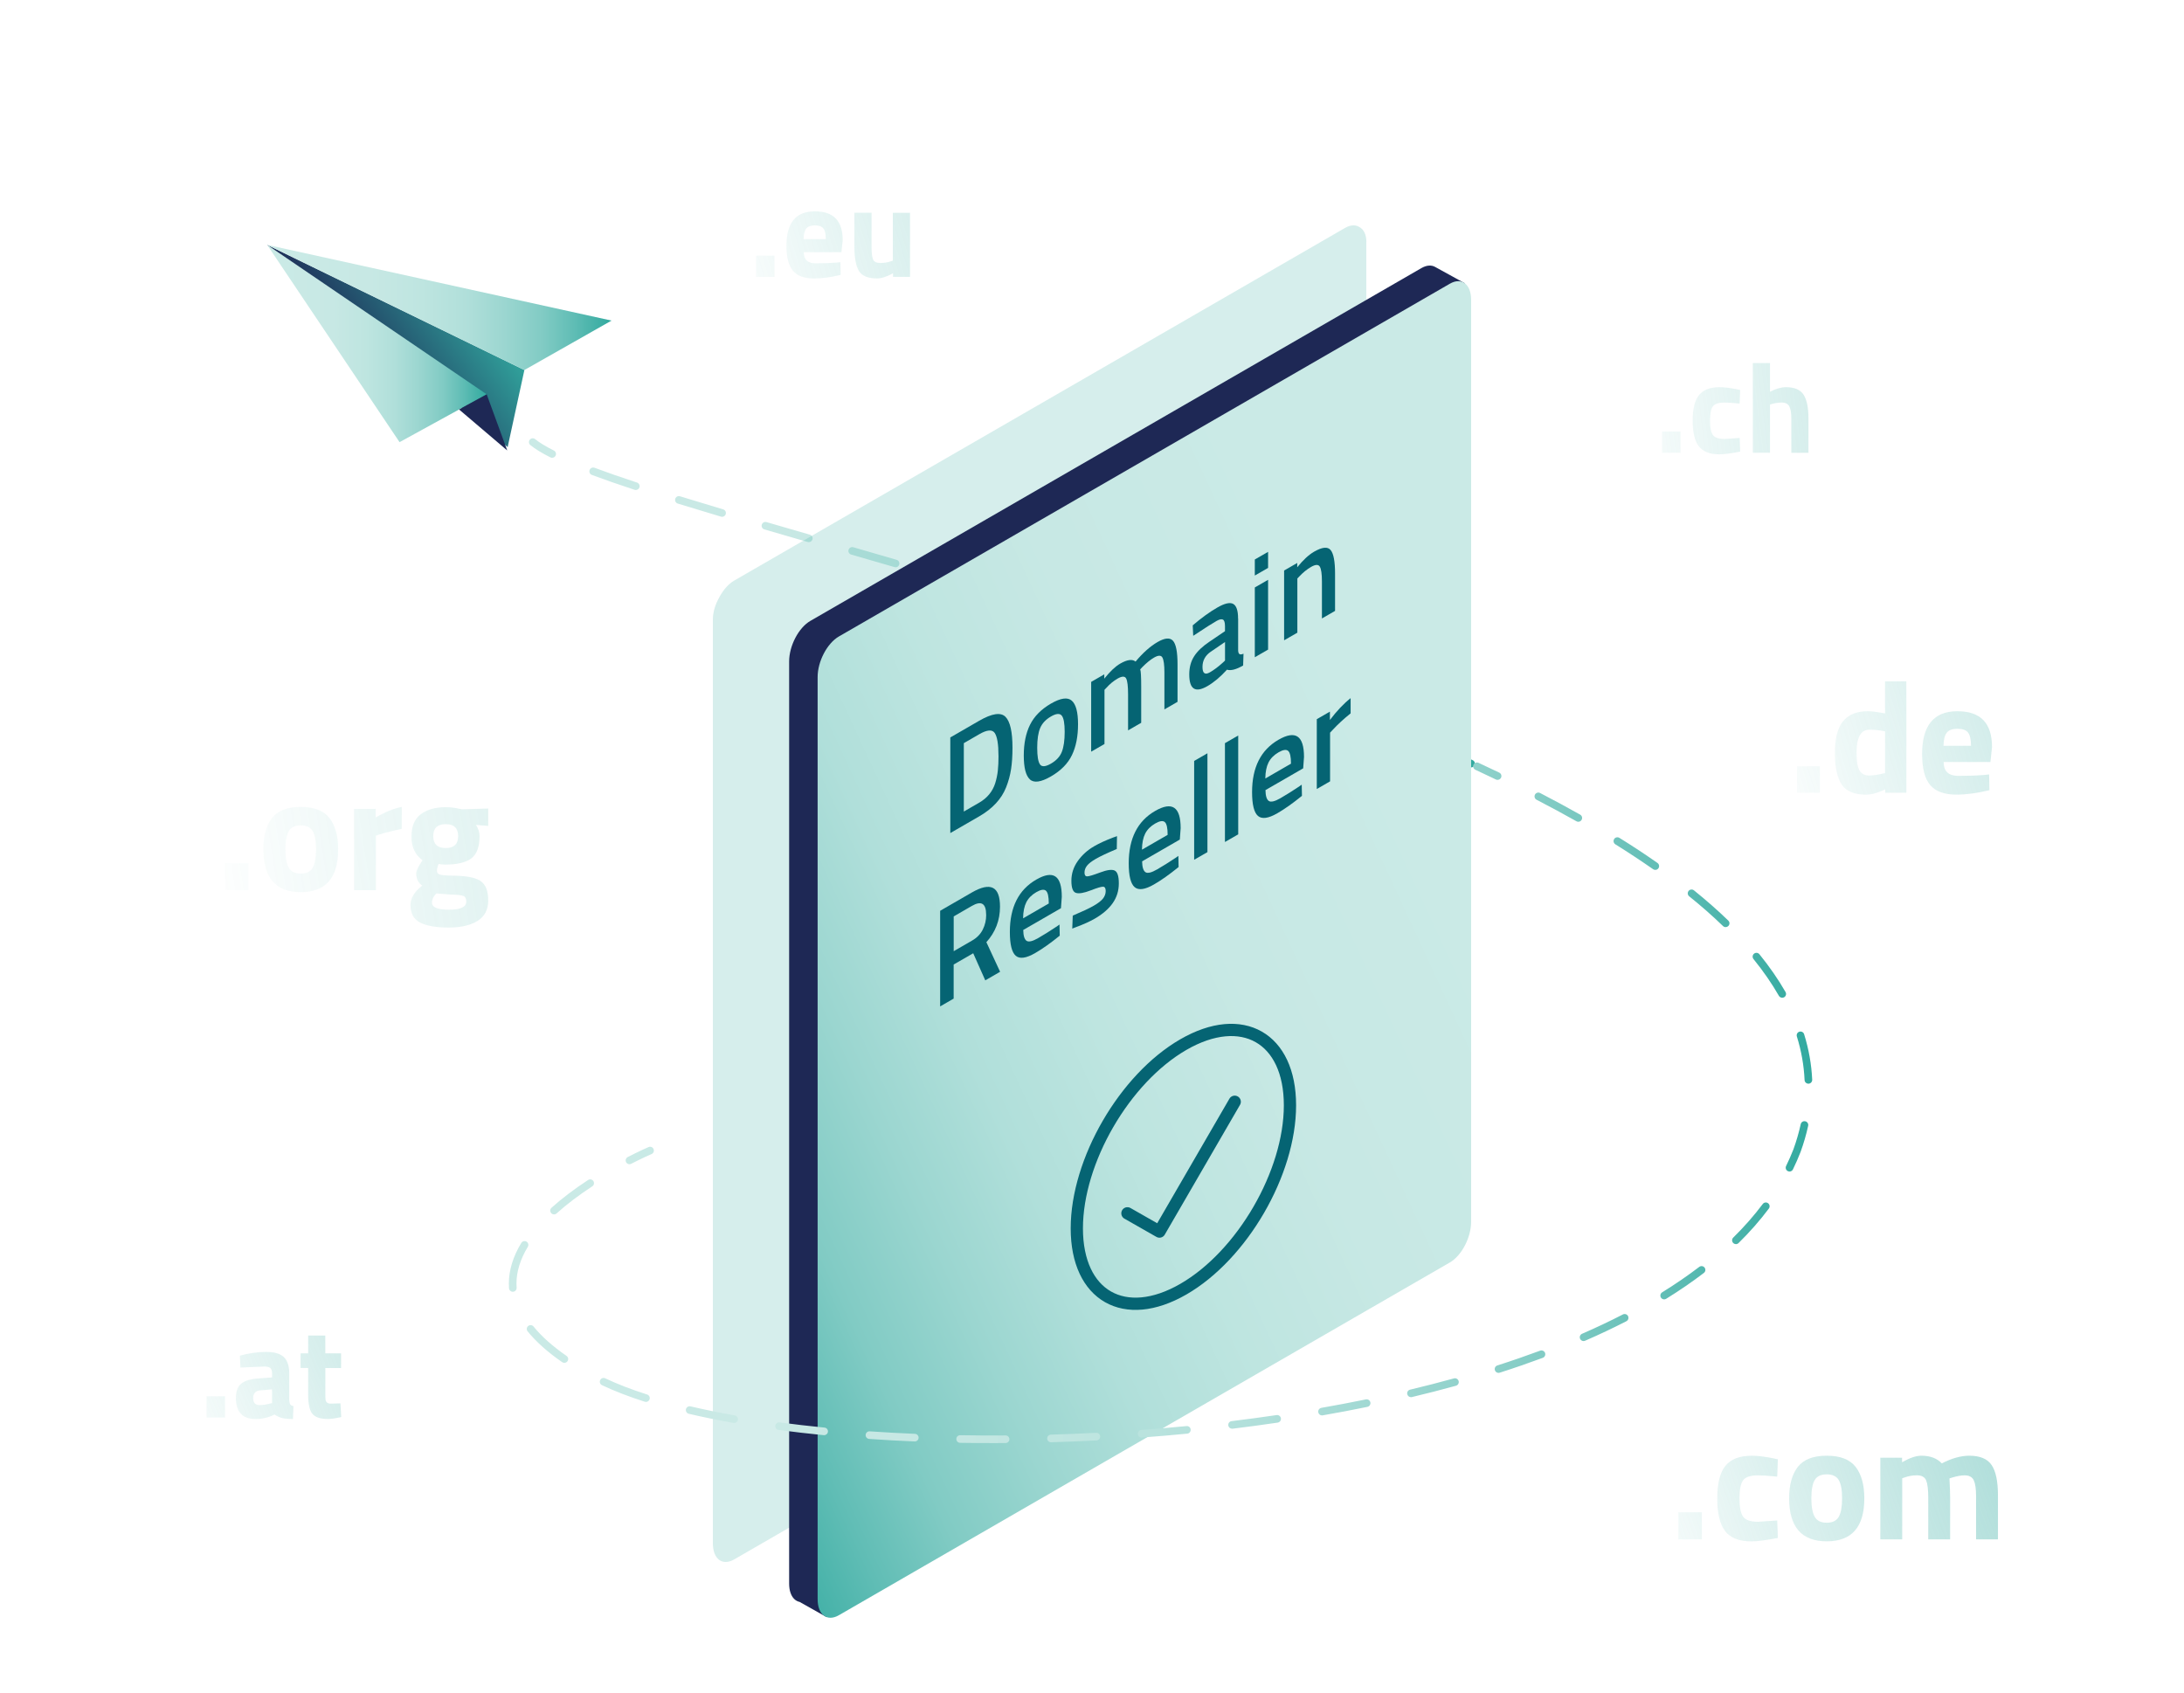<?xml version="1.0" encoding="UTF-8"?><svg id="a" xmlns="http://www.w3.org/2000/svg" xmlns:xlink="http://www.w3.org/1999/xlink" viewBox="0 0 574 445"><defs><linearGradient id="b" x1="51.51" y1="232.06" x2="643.37" y2="140.9" gradientUnits="userSpaceOnUse"><stop offset="0" stop-color="#32aaa0" stop-opacity="0"/><stop offset=".36" stop-color="rgba(50,170,160,.62)" stop-opacity=".62"/><stop offset=".59" stop-color="#32aaa0"/></linearGradient><linearGradient id="c" x1="50.83" y1="227.61" x2="642.68" y2="136.46" xlink:href="#b"/><linearGradient id="d" x1="51.22" y1="230.16" x2="643.07" y2="139.01" xlink:href="#b"/><linearGradient id="e" x1="52.43" y1="238.04" x2="644.29" y2="146.88" xlink:href="#b"/><linearGradient id="f" x1="185.33" y1="74.79" x2="504.38" y2="-22.31" xlink:href="#b"/><linearGradient id="g" x1="184.96" y1="73.57" x2="504.01" y2="-23.53" xlink:href="#b"/><linearGradient id="h" x1="186.37" y1="78.2" x2="505.42" y2="-18.9" xlink:href="#b"/><linearGradient id="i" x1="40.74" y1="376.32" x2="285.8" y2="275.59" xlink:href="#b"/><linearGradient id="j" x1="40.86" y1="376.61" x2="285.92" y2="275.87" xlink:href="#b"/><linearGradient id="k" x1="42.06" y1="379.53" x2="287.12" y2="278.8" xlink:href="#b"/><linearGradient id="l" x1="421.09" y1="118.46" x2="716.35" y2="81.8" xlink:href="#b"/><linearGradient id="m" x1="420.59" y1="114.48" x2="715.86" y2="77.82" xlink:href="#b"/><linearGradient id="n" x1="420.42" y1="113.12" x2="715.69" y2="76.46" xlink:href="#b"/><linearGradient id="o" x1="461.47" y1="208.97" x2="774.91" y2="116.17" xlink:href="#b"/><linearGradient id="p" x1="460.28" y1="204.94" x2="773.71" y2="112.14" xlink:href="#b"/><linearGradient id="q" x1="462.83" y1="213.56" x2="776.27" y2="120.76" xlink:href="#b"/><linearGradient id="r" x1="424.84" y1="407.87" x2="694.68" y2="312.42" xlink:href="#b"/><linearGradient id="s" x1="424.5" y1="406.91" x2="694.34" y2="311.46" xlink:href="#b"/><linearGradient id="t" x1="426.57" y1="412.76" x2="696.4" y2="317.31" xlink:href="#b"/><linearGradient id="u" x1="429.86" y1="422.07" x2="699.7" y2="326.62" xlink:href="#b"/><linearGradient id="v" x1="139.01" y1="199.46" x2="387.64" y2="199.46" gradientUnits="userSpaceOnUse"><stop offset=".06" stop-color="#caeae6"/><stop offset=".3" stop-color="#c7e8e4"/><stop offset=".45" stop-color="#bee5e0"/><stop offset=".58" stop-color="#b0dfda"/><stop offset=".69" stop-color="#9bd6d0"/><stop offset=".8" stop-color="#81cbc4"/><stop offset=".89" stop-color="#60bdb5"/><stop offset=".98" stop-color="#3aada3"/><stop offset="1" stop-color="#32aaa0"/></linearGradient><linearGradient id="w" x1="144.64" y1="158.7" x2="387.25" y2="158.7" xlink:href="#v"/><linearGradient id="x" x1="139.02" y1="117.77" x2="387.66" y2="117.77" xlink:href="#v"/><linearGradient id="y" x1="-745.49" y1="2313.18" x2="-868.06" y2="2443.6" gradientTransform="translate(2167.55 -3556.03) rotate(-30) skewX(-49.11)" xlink:href="#v"/><linearGradient id="z" x1="133.74" y1="303.7" x2="476.34" y2="303.7" xlink:href="#v"/><linearGradient id="aa" x1="133.74" y1="293.8" x2="476.28" y2="293.8" xlink:href="#v"/><linearGradient id="ab" x1="133.74" y1="202.69" x2="476.32" y2="202.69" xlink:href="#v"/><linearGradient id="ac" x1="90" y1="99.28" x2="125.23" y2="74.4" gradientUnits="userSpaceOnUse"><stop offset=".06" stop-color="#1e2855"/><stop offset=".09" stop-color="#1e2d58"/><stop offset="1" stop-color="#32aaa0"/></linearGradient><linearGradient id="ad" x1="70.22" y1="90.28" x2="127.91" y2="90.28" xlink:href="#v"/><linearGradient id="ae" x1="70.22" y1="80.8" x2="160.72" y2="80.8" xlink:href="#v"/></defs><path d="M59.13,233.96v-7.09h6.15v7.09h-6.15Z" style="fill:url(#b); stroke-width:0px;"/><path d="M71.48,215.01c1.51-1.95,4.03-2.93,7.56-2.93s6.05.98,7.56,2.93c1.51,1.95,2.27,4.69,2.27,8.23,0,7.49-3.28,11.24-9.83,11.24s-9.83-3.75-9.83-11.24c0-3.53.75-6.27,2.27-8.23ZM75.9,228.06c.58,1.03,1.63,1.54,3.14,1.54s2.56-.51,3.14-1.54c.58-1.03.88-2.63.88-4.83s-.29-3.79-.88-4.79c-.58-1-1.63-1.5-3.14-1.5s-2.56.5-3.14,1.5c-.58,1-.88,2.59-.88,4.79s.29,3.8.88,4.83Z" style="fill:url(#c); stroke-width:0px;"/><path d="M93.06,233.96v-21.37h5.68v2.27c2.39-1.42,4.67-2.35,6.84-2.78v5.77c-2.31.48-4.29.98-5.94,1.5l-.85.3v14.32h-5.73Z" style="fill:url(#d); stroke-width:0px;"/><path d="M128.32,236.63c0,2.44-.94,4.24-2.82,5.41-1.88,1.17-4.42,1.75-7.63,1.75s-5.67-.43-7.39-1.28c-1.72-.85-2.59-2.41-2.59-4.66,0-1.79,1.03-3.49,3.08-5.09-1.05-.71-1.58-1.79-1.58-3.25,0-.57.43-1.51,1.28-2.82l.38-.6c-1.94-1.4-2.91-3.45-2.91-6.18s.82-4.69,2.46-5.92c1.64-1.22,3.81-1.84,6.52-1.84,1.22,0,2.44.14,3.63.43l.68.13,6.88-.21v4.57l-3.21-.26c.63.97.94,1.94.94,2.91,0,2.85-.73,4.82-2.18,5.9-1.45,1.08-3.73,1.62-6.84,1.62-.66,0-1.24-.06-1.75-.17-.29.74-.43,1.35-.43,1.82s.24.79.73.96c.48.17,1.62.27,3.42.3,3.59.03,6.04.51,7.35,1.43,1.31.93,1.97,2.61,1.97,5.04ZM113.53,237.25c0,1.22,1.5,1.84,4.51,1.84s4.51-.71,4.51-2.14c0-.77-.26-1.26-.77-1.47-.51-.21-1.6-.34-3.25-.36l-3.85-.3c-.77.77-1.15,1.58-1.15,2.44ZM113.87,219.75c0,2.09,1.09,3.14,3.27,3.14s3.27-1.05,3.27-3.14-1.09-3.14-3.27-3.14-3.27,1.05-3.27,3.14Z" style="fill:url(#e); stroke-width:0px;"/><path d="M198.71,72.78v-5.59h4.85v5.59h-4.85Z" style="fill:url(#f); stroke-width:0px;"/><path d="M212.07,68.52c.53.46,1.29.69,2.27.69,2.09,0,3.95-.07,5.59-.2l.94-.1.07,3.34c-2.58.63-4.92.94-7.01.94-2.54,0-4.38-.67-5.52-2.02-1.15-1.35-1.72-3.54-1.72-6.57,0-6.04,2.48-9.06,7.45-9.06s7.34,2.54,7.34,7.61l-.34,3.13h-9.9c.02,1.03.3,1.78.83,2.24ZM217.04,62.84c0-1.35-.21-2.29-.64-2.81-.43-.53-1.17-.79-2.24-.79s-1.82.28-2.26.83c-.44.55-.67,1.48-.69,2.78h5.83Z" style="fill:url(#g); stroke-width:0px;"/><path d="M234.66,55.93h4.51v16.84h-4.48v-.94c-1.62.9-3.02,1.35-4.21,1.35-2.34,0-3.91-.65-4.72-1.94-.81-1.29-1.21-3.45-1.21-6.49v-8.83h4.51v8.89c0,1.66.13,2.8.4,3.4s.92.91,1.95.91,1.92-.16,2.8-.47l.44-.13v-12.6Z" style="fill:url(#h); stroke-width:0px;"/><path d="M54.28,372.56v-5.59h4.85v5.59h-4.85Z" style="fill:url(#i); stroke-width:0px;"/><path d="M76.01,360.97v7.01c.04.54.13.92.27,1.13.13.21.42.37.84.45l-.13,3.4c-1.15,0-2.06-.08-2.75-.24-.69-.16-1.38-.47-2.07-.94-1.62.79-3.27,1.18-4.95,1.18-3.48,0-5.22-1.84-5.22-5.52,0-1.8.48-3.07,1.45-3.82.97-.75,2.45-1.2,4.45-1.33l3.6-.27v-1.04c0-.7-.16-1.17-.47-1.43-.31-.26-.82-.39-1.52-.39l-6.33.27-.13-3.13c2.4-.65,4.69-.98,6.86-.98s3.73.45,4.68,1.35c.95.9,1.43,2.34,1.43,4.31ZM68.43,365.42c-1.26.11-1.89.79-1.89,2.02s.55,1.85,1.65,1.85c.85,0,1.79-.13,2.8-.4l.51-.13v-3.6l-3.07.27Z" style="fill:url(#j); stroke-width:0px;"/><path d="M89.65,359.55h-4.14v6.91c0,.67.02,1.15.05,1.43.03.28.16.52.37.72.21.2.54.3.99.3l2.56-.07.2,3.6c-1.5.34-2.65.51-3.44.51-2.02,0-3.4-.45-4.14-1.36-.74-.91-1.11-2.59-1.11-5.04v-7.01h-1.99v-3.84h1.99v-4.68h4.51v4.68h4.14v3.84Z" style="fill:url(#k); stroke-width:0px;"/><path d="M436.83,119v-5.59h4.85v5.59h-4.85Z" style="fill:url(#l); stroke-width:0px;"/><path d="M451.95,101.76c1.17,0,2.66.18,4.48.54l.91.2-.13,3.57c-1.77-.18-3.09-.27-3.94-.27-1.55,0-2.58.33-3.08.99-.51.66-.76,1.92-.76,3.76s.25,3.11.76,3.79c.51.69,1.54,1.03,3.12,1.03l3.91-.27.13,3.6c-2.4.47-4.23.71-5.49.71-2.49,0-4.28-.7-5.37-2.11-1.09-1.4-1.63-3.66-1.63-6.75s.56-5.34,1.68-6.72c1.12-1.38,2.93-2.07,5.42-2.07Z" style="fill:url(#m); stroke-width:0px;"/><path d="M465.19,119h-4.51v-23.58h4.51v7.55c1.55-.81,2.94-1.21,4.18-1.21,2.25,0,3.8.66,4.65,1.99.85,1.33,1.28,3.37,1.28,6.13v9.13h-4.51v-9.03c0-1.41-.17-2.46-.51-3.15-.34-.68-1.01-1.03-2.02-1.03-.88,0-1.75.13-2.63.4l-.44.13v12.67Z" style="fill:url(#n); stroke-width:0px;"/><path d="M472.29,208.35v-6.95h6.02v6.95h-6.02Z" style="fill:url(#o); stroke-width:0px;"/><path d="M501.03,179.07v29.29h-5.56v-.88c-1.95.92-3.64,1.38-5.06,1.38-3.04,0-5.16-.88-6.36-2.64-1.2-1.76-1.8-4.54-1.8-8.35s.72-6.58,2.15-8.33c1.44-1.74,3.6-2.61,6.51-2.61.89,0,2.13.14,3.72.42l.8.17v-8.45h5.61ZM494.84,203.33l.59-.13v-11c-1.53-.28-2.9-.42-4.1-.42-2.26,0-3.39,2.01-3.39,6.02,0,2.18.25,3.72.75,4.64.5.92,1.33,1.38,2.49,1.38s2.38-.17,3.66-.5Z" style="fill:url(#p); stroke-width:0px;"/><path d="M511.84,203.06c.65.57,1.6.86,2.82.86,2.59,0,4.91-.08,6.95-.25l1.17-.13.08,4.14c-3.21.78-6.11,1.17-8.7,1.17-3.15,0-5.44-.84-6.86-2.51-1.42-1.67-2.13-4.39-2.13-8.16,0-7.5,3.08-11.25,9.25-11.25s9.12,3.15,9.12,9.46l-.42,3.89h-12.3c.03,1.28.37,2.21,1.03,2.78ZM518.02,196.01c0-1.67-.27-2.84-.79-3.49-.53-.66-1.46-.98-2.78-.98s-2.26.34-2.8,1.03c-.54.68-.83,1.83-.86,3.45h7.24Z" style="fill:url(#q); stroke-width:0px;"/><path d="M441.11,404.59v-7.13h6.18v7.13h-6.18Z" style="fill:url(#r); stroke-width:0px;"/><path d="M460.39,382.6c1.49,0,3.39.23,5.71.69l1.16.26-.17,4.55c-2.26-.23-3.94-.34-5.02-.34-1.98,0-3.28.42-3.93,1.27-.64.84-.97,2.44-.97,4.79s.32,3.96.97,4.83c.64.87,1.97,1.31,3.97,1.31l4.98-.34.17,4.59c-3.06.6-5.4.9-7,.9-3.18,0-5.46-.89-6.85-2.68-1.39-1.79-2.08-4.66-2.08-8.61s.72-6.81,2.15-8.57c1.43-1.76,3.74-2.64,6.91-2.64Z" style="fill:url(#s); stroke-width:0px;"/><path d="M472.5,385.54c1.52-1.96,4.05-2.94,7.6-2.94s6.08.98,7.6,2.94c1.52,1.96,2.28,4.72,2.28,8.27,0,7.53-3.29,11.29-9.88,11.29s-9.88-3.76-9.88-11.29c0-3.55.76-6.3,2.28-8.27ZM476.94,398.66c.59,1.03,1.64,1.55,3.16,1.55s2.57-.52,3.16-1.55c.59-1.03.88-2.65.88-4.85s-.29-3.81-.88-4.81c-.59-1-1.64-1.5-3.16-1.5s-2.57.5-3.16,1.5c-.59,1-.88,2.61-.88,4.81s.29,3.82.88,4.85Z" style="fill:url(#t); stroke-width:0px;"/><path d="M499.94,404.59h-5.75v-21.47h5.71v1.2c1.98-1.14,3.66-1.72,5.07-1.72,2.32,0,4.11.67,5.37,2.02,2.63-1.35,5.04-2.02,7.21-2.02,2.83,0,4.8.82,5.9,2.47,1.1,1.65,1.65,4.27,1.65,7.88v11.64h-5.75v-11.46c0-1.83-.2-3.18-.6-4.06-.4-.87-1.2-1.31-2.4-1.31-.92,0-2.03.2-3.35.6l-.64.21c.11,2.15.17,3.78.17,4.9v11.12h-5.75v-11.04c0-2.12-.19-3.61-.56-4.49-.37-.87-1.19-1.31-2.45-1.31-1.12,0-2.22.2-3.31.6l-.52.17v16.06Z" style="fill:url(#u); stroke-width:0px;"/><path d="M386.64,201.7c-.14,0-.28-.03-.42-.09-1.8-.83-3.62-1.65-5.46-2.47-.5-.22-.73-.82-.51-1.32.22-.5.82-.73,1.32-.51,1.84.82,3.67,1.65,5.48,2.48.5.23.72.82.49,1.33-.17.37-.53.58-.91.58Z" style="fill:url(#v); stroke-width:0px;"/><path d="M370.3,194.52c-.13,0-.26-.03-.39-.08-3.54-1.49-7.23-3-10.96-4.49-.51-.21-.76-.79-.56-1.3s.79-.76,1.3-.56c3.74,1.5,7.44,3.01,11,4.51.51.21.75.8.53,1.31-.16.38-.53.61-.92.61ZM348.26,185.7c-.12,0-.24-.02-.36-.07-3.61-1.37-7.34-2.77-11.11-4.14-.52-.19-.79-.76-.6-1.28.19-.52.76-.79,1.28-.6,3.77,1.38,7.52,2.77,11.13,4.15.52.2.78.77.58,1.29-.15.4-.53.64-.93.64ZM325.98,177.56c-.11,0-.22-.02-.33-.06-3.73-1.31-7.47-2.6-11.21-3.87-.52-.18-.8-.75-.63-1.27.18-.52.74-.8,1.27-.63,3.75,1.27,7.5,2.56,11.23,3.87.52.18.79.75.61,1.27-.14.41-.53.67-.94.67ZM303.49,169.93c-.1,0-.21-.02-.31-.05-3.77-1.24-7.54-2.46-11.3-3.66-.53-.17-.82-.73-.65-1.26.17-.53.73-.82,1.26-.65,3.77,1.2,7.54,2.42,11.32,3.66.52.17.81.74.64,1.26-.14.42-.53.69-.95.69ZM280.86,162.7c-.1,0-.2-.01-.3-.05-3.8-1.18-7.58-2.34-11.34-3.49-.53-.16-.83-.72-.67-1.25.16-.53.72-.83,1.25-.67,3.76,1.14,7.55,2.31,11.35,3.49.53.16.82.72.66,1.25-.13.43-.53.7-.95.7ZM258.15,155.79c-.09,0-.19-.01-.29-.04-3.83-1.14-7.63-2.27-11.38-3.37-.53-.16-.83-.71-.68-1.24.16-.53.71-.83,1.24-.68,3.75,1.1,7.55,2.23,11.38,3.37.53.16.83.71.67,1.24-.13.43-.53.71-.96.71ZM235.38,149.09c-.09,0-.19-.01-.28-.04-3.86-1.12-7.67-2.23-11.4-3.3-.53-.15-.84-.71-.68-1.24.15-.53.71-.83,1.24-.68,3.73,1.08,7.54,2.18,11.4,3.31.53.15.83.71.68,1.24-.13.44-.53.72-.96.72ZM212.57,142.49c-.09,0-.19-.01-.28-.04-3.9-1.13-7.71-2.23-11.4-3.31-.53-.15-.83-.71-.68-1.24.16-.53.71-.83,1.24-.68,3.69,1.08,7.5,2.18,11.4,3.31.53.15.84.71.68,1.24-.13.44-.53.72-.96.72ZM189.79,135.83c-.09,0-.19-.01-.29-.04-3.97-1.18-7.76-2.33-11.37-3.44-.53-.16-.82-.72-.66-1.25s.72-.82,1.25-.66c3.6,1.11,7.39,2.26,11.35,3.44.53.16.83.71.67,1.24-.13.43-.53.72-.96.72ZM167.11,128.79c-.1,0-.21-.02-.31-.05-4.31-1.42-7.99-2.7-11.25-3.92-.52-.19-.78-.77-.59-1.29.19-.52.77-.78,1.29-.59,3.23,1.21,6.89,2.48,11.17,3.89.52.17.81.74.64,1.26-.14.42-.53.69-.95.69Z" style="fill:url(#w); stroke-width:0px;"/><path d="M145.13,120.33c-.15,0-.3-.03-.45-.11-2.29-1.15-4.02-2.21-5.29-3.24-.43-.35-.5-.98-.15-1.41.35-.43.98-.5,1.41-.15,1.14.92,2.8,1.93,4.93,3,.49.25.69.85.44,1.34-.18.35-.53.55-.89.55Z" style="fill:url(#x); stroke-width:0px;"/><g style="isolation:isolate; opacity:.2;"><path d="M359.1,63.59v242.89c0,4.12-2.5,8.89-5.58,10.68l-160.57,92.7c-3.09,1.78-5.59-.11-5.59-4.22v-242.89c0-1.83.62-3.85,1.64-5.68.03-.07.08-.15.13-.23.99-1.83,2.34-3.38,3.82-4.24l105.65-60.99,54.48-31.46s.05-.03.07-.04l.37-.21c1.5-.86,2.86-.86,3.86-.16,0,0,.01,0,.02.01,1.06.63,1.71,1.95,1.71,3.83Z" style="fill:#32aaa0; stroke-width:0px;"/></g><path d="M384.96,74.43l-5.81,19.81v222.8c0,4.11-2.5,8.89-5.59,10.67l-146.66,84.68-9.66,12.62-7.08-3.98c-.56-.12-1.06-.4-1.48-.83-.8-.83-1.28-2.2-1.28-4v-242.35c0-4.11,2.5-8.89,5.59-10.67l160.57-92.71c1.37-.79,2.62-.86,3.59-.33l7.81,4.3Z" style="fill:#1e2855; stroke-width:0px;"/><path d="M381.05,331.81l-160.57,92.71c-3.09,1.78-5.59-.11-5.59-4.22v-242.35c0-4.11,2.5-8.89,5.59-10.67l160.57-92.71c3.09-1.78,5.59.11,5.59,4.22v242.35c0,4.11-2.5,8.89-5.59,10.67Z" style="fill:url(#y); stroke-width:0px;"/><path d="M339.03,290.51c0,17.75-12.54,39.38-28.01,48.31-15.47,8.93-28.01,1.78-28.01-15.97,0-17.75,12.54-39.38,28.01-48.31,15.47-8.93,28.01-1.78,28.01,15.97Z" style="fill:none; stroke:#056473; stroke-linecap:round; stroke-linejoin:round; stroke-width:3.22px;"/><polyline points="296.31 318.89 304.73 323.69 324.51 289.57" style="fill:none; stroke:#056473; stroke-linecap:round; stroke-linejoin:round; stroke-width:3.22px;"/><path d="M257.34,214.57l-7.58,4.38v-25.13l7.58-4.38c3.37-1.94,5.67-2.29,6.91-1.05,1.24,1.24,1.85,3.96,1.85,8.14,0,2.13-.12,4-.37,5.62-.25,1.62-.68,3.21-1.3,4.77-1.21,3.07-3.58,5.63-7.1,7.66ZM262.42,198.64c0-3.03-.33-5.03-.99-6-.66-.96-2.03-.85-4.09.35l-4.03,2.33v17.98l4.03-2.33c2.11-1.22,3.52-2.92,4.22-5.11.34-1.1.57-2.2.69-3.3.12-1.09.18-2.4.18-3.92Z" style="fill:#056473; stroke-width:0px;"/><path d="M270.72,190.48c1.1-2.22,2.93-4.07,5.48-5.55,2.56-1.48,4.39-1.74,5.48-.78,1.1.96,1.65,3.02,1.65,6.2s-.53,5.89-1.6,8.11c-1.07,2.23-2.91,4.1-5.53,5.61-2.62,1.51-4.47,1.77-5.53.77-1.07-1-1.6-3.09-1.6-6.27s.55-5.88,1.65-8.1ZM273.32,200.9c.49.7,1.45.63,2.88-.19,1.43-.82,2.39-1.87,2.88-3.13.49-1.26.74-3,.74-5.23s-.26-3.65-.78-4.28c-.52-.63-1.47-.55-2.83.24-1.36.79-2.31,1.8-2.83,3.03-.52,1.23-.78,2.96-.78,5.19s.24,3.69.74,4.38Z" style="fill:#056473; stroke-width:0px;"/><path d="M290.27,195.55l-3.49,2.01v-18.34l3.45-1.99v1.14c1.51-1.9,2.9-3.21,4.16-3.94,1.85-1.07,3.21-1.25,4.06-.55,1.94-2.32,3.87-4.03,5.79-5.14,1.92-1.11,3.27-1.21,4.06-.31.79.9,1.18,2.97,1.18,6.2v9.83l-3.45,1.99v-9.72c0-1.98-.18-3.29-.53-3.92-.35-.63-1.08-.62-2.19.02-.96.55-1.99,1.4-3.1,2.52l-.54.57c.17.39.26,1.91.26,4.55v9.5l-3.45,1.99v-9.43c0-2.18-.17-3.58-.51-4.22-.34-.63-1.09-.62-2.24.04-1.07.62-2.06,1.43-2.97,2.45l-.48.5v14.24Z" style="fill:#056473; stroke-width:0px;"/><path d="M325.41,162.57v8.37c.02.53.14.85.37.98.22.13.57.09,1.04-.11l-.1,3.1c-1.83,1.06-3.25,1.42-4.25,1.1-1.71,1.89-3.42,3.33-5.15,4.33-3.18,1.83-4.76.81-4.76-3.08,0-1.86.43-3.45,1.29-4.78.86-1.33,2.19-2.6,3.98-3.8l4.12-2.79v-1.32c0-.98-.19-1.56-.56-1.73-.37-.18-.92-.05-1.65.36-1.36.79-3.07,1.87-5.12,3.25l-1.02.66-.13-2.75c2.32-1.98,4.46-3.53,6.41-4.65,1.95-1.13,3.36-1.46,4.22-.99s1.29,1.75,1.29,3.86ZM318.25,171.26c-1.47,1-2.21,2.34-2.21,4.03s.65,2.16,1.95,1.41c1.07-.62,2.2-1.46,3.39-2.54l.58-.55v-4.88l-3.71,2.54Z" style="fill:#056473; stroke-width:0px;"/><path d="M329.79,151.27v-4.22l3.49-2.01v4.22l-3.49,2.01ZM329.79,172.74v-18.34l3.49-2.01v18.34l-3.49,2.01Z" style="fill:#056473; stroke-width:0px;"/><path d="M340.98,166.28l-3.49,2.01v-18.34l3.45-1.99v1.14c1.56-1.93,3.03-3.29,4.41-4.09,2.13-1.23,3.59-1.38,4.36-.45.78.93,1.17,2.99,1.17,6.17v9.83l-3.45,1.99v-9.72c0-1.98-.19-3.28-.56-3.9-.37-.62-1.14-.59-2.29.07-1.09.63-2.13,1.48-3.13,2.54l-.48.5v14.24Z" style="fill:#056473; stroke-width:0px;"/><path d="M250.64,253.51v8.95l-3.55,2.05v-25.13l8.31-4.8c4.94-2.85,7.42-1.62,7.42,3.72,0,3.57-1.19,6.68-3.58,9.33l3.61,7.78-3.9,2.25-3.17-7.12-5.15,2.97ZM259.18,240.44c0-3.01-1.26-3.79-3.77-2.33l-4.76,2.75v9.14l4.83-2.79c1.28-.74,2.22-1.7,2.81-2.89.6-1.19.9-2.48.9-3.87Z" style="fill:#056473; stroke-width:0px;"/><path d="M277.56,243.62l.9-.63.06,2.93c-2.43,1.97-4.58,3.49-6.46,4.57-2.37,1.37-4.07,1.6-5.1.71-1.03-.89-1.55-2.98-1.55-6.26,0-6.51,2.31-11.09,6.94-13.76,4.48-2.58,6.71-1.08,6.71,4.53l-.22,2.99-9.91,5.72c.02,1.5.31,2.45.86,2.84.55.39,1.59.15,3.1-.73,1.51-.87,3.07-1.85,4.67-2.92ZM275.64,237.46c0-1.81-.25-2.93-.75-3.36-.5-.43-1.35-.3-2.54.39-1.19.69-2.06,1.57-2.61,2.64-.54,1.07-.83,2.48-.85,4.23l6.75-3.9Z" style="fill:#056473; stroke-width:0px;"/><path d="M293.51,223.14c-2.52,1.06-4.34,1.92-5.47,2.57-1.13.65-1.91,1.26-2.35,1.81-.44.56-.66,1.17-.66,1.83s.24.99.72.98,1.61-.35,3.39-1.02c1.78-.67,3.04-.85,3.79-.52.75.33,1.12,1.46,1.12,3.39s-.54,3.66-1.61,5.19c-1.08,1.53-2.65,2.89-4.72,4.08-1.3.75-2.94,1.49-4.92,2.22l-.99.39.13-3.41c2.56-1.09,4.4-1.95,5.53-2.61,1.13-.65,1.94-1.28,2.41-1.87s.72-1.26.72-1.99-.23-1.11-.69-1.13c-.46-.02-1.56.31-3.29.98-1.74.67-3.01.89-3.82.65-.81-.24-1.22-1.3-1.22-3.19s.56-3.61,1.68-5.19c1.12-1.58,2.55-2.87,4.3-3.88,1.36-.79,3.04-1.56,5.02-2.31l.99-.35-.06,3.38Z" style="fill:#056473; stroke-width:0px;"/><path d="M308.8,225.58l.9-.63.06,2.93c-2.43,1.97-4.58,3.49-6.46,4.57-2.37,1.37-4.07,1.6-5.1.71-1.03-.89-1.55-2.98-1.55-6.26,0-6.51,2.31-11.09,6.94-13.76,4.48-2.58,6.71-1.08,6.71,4.53l-.22,2.99-9.91,5.72c.02,1.5.31,2.45.86,2.84.55.39,1.59.15,3.1-.73,1.51-.87,3.07-1.85,4.67-2.92ZM306.88,219.42c0-1.81-.25-2.93-.75-3.36-.5-.43-1.35-.3-2.54.39-1.19.69-2.06,1.57-2.61,2.64-.54,1.07-.83,2.48-.85,4.23l6.75-3.9Z" style="fill:#056473; stroke-width:0px;"/><path d="M313.85,225.97v-25.98l3.49-2.01v25.98l-3.49,2.01Z" style="fill:#056473; stroke-width:0px;"/><path d="M321.94,221.3v-25.98l3.49-2.01v25.98l-3.49,2.01Z" style="fill:#056473; stroke-width:0px;"/><path d="M341.22,206.86l.9-.63.06,2.94c-2.43,1.97-4.58,3.49-6.46,4.57-2.37,1.37-4.07,1.6-5.1.71-1.03-.89-1.55-2.98-1.55-6.26,0-6.51,2.31-11.09,6.94-13.76,4.48-2.58,6.71-1.08,6.71,4.52l-.22,2.99-9.91,5.72c.02,1.5.31,2.45.86,2.84.55.39,1.59.15,3.1-.73,1.51-.87,3.07-1.85,4.67-2.92ZM339.3,200.71c0-1.81-.25-2.93-.75-3.36-.5-.43-1.35-.3-2.54.39-1.19.69-2.06,1.57-2.61,2.64-.54,1.07-.83,2.48-.85,4.23l6.75-3.9Z" style="fill:#056473; stroke-width:0px;"/><path d="M346.08,207.36v-18.34l3.45-1.99v2.2c1.81-2.39,3.62-4.3,5.44-5.74v4c-1.83,1.47-3.4,2.92-4.7,4.33l-.7.74v12.8l-3.49,2.01Z" style="fill:#056473; stroke-width:0px;"/><path d="M165.44,305.99c-.36,0-.71-.2-.89-.54-.25-.49-.06-1.09.43-1.35,3.25-1.67,5.39-2.58,5.48-2.62.51-.22,1.1.02,1.31.53.22.51-.02,1.1-.53,1.31-.02,0-2.16.92-5.35,2.55-.15.08-.3.11-.46.11Z" style="fill:url(#z); stroke-width:0px;"/><path d="M261.05,379.28c-2.91,0-5.84-.02-8.72-.07-.55,0-.99-.46-.98-1.02,0-.55.45-.99,1.02-.98,3.93.07,7.92.09,11.91.06.57-.02,1,.44,1.01.99s-.44,1-.99,1.01c-1.08,0-2.16.01-3.24.01ZM276.22,379.06c-.54,0-.98-.43-1-.97-.02-.55.42-1.01.97-1.03,3.94-.11,7.95-.28,11.91-.48.56-.03,1.02.4,1.05.95.03.55-.4,1.02-.95,1.05-3.98.21-8,.37-11.95.48,0,0-.02,0-.03,0ZM240.42,378.85s-.03,0-.04,0c-4.03-.17-8.05-.39-11.94-.66-.55-.04-.97-.52-.93-1.07.04-.55.51-.97,1.07-.93,3.88.27,7.88.49,11.89.66.55.02.98.49.96,1.04-.02.54-.47.96-1,.96ZM300.05,377.83c-.52,0-.96-.4-1-.93-.04-.55.37-1.03.92-1.07,3.96-.29,7.95-.64,11.87-1.02.56-.06,1.04.35,1.09.9.05.55-.35,1.04-.9,1.09-3.93.38-7.94.73-11.91,1.02-.03,0-.05,0-.08,0ZM216.61,377.2s-.07,0-.1,0c-4.06-.4-8.06-.87-11.89-1.38-.55-.07-.93-.58-.86-1.12.07-.55.58-.93,1.12-.86,3.81.51,7.79.97,11.82,1.37.55.05.95.54.9,1.09-.05.52-.49.9-.99.9ZM323.81,375.5c-.5,0-.93-.37-.99-.88-.07-.55.32-1.05.87-1.11,3.96-.48,7.94-1.02,11.82-1.59.55-.08,1.05.3,1.14.84.08.55-.3,1.05-.84,1.14-3.9.58-7.89,1.11-11.87,1.6-.04,0-.08,0-.12,0ZM192.96,374c-.06,0-.12,0-.18-.02-4.12-.73-8.07-1.54-11.75-2.4-.54-.13-.87-.66-.75-1.2.13-.54.66-.87,1.2-.75,3.64.85,7.56,1.65,11.64,2.38.54.1.91.62.81,1.16-.09.48-.51.83-.98.83ZM347.45,372.01c-.48,0-.9-.34-.98-.83-.1-.54.27-1.06.81-1.16,3.95-.69,7.89-1.44,11.7-2.22.54-.11,1.07.24,1.18.78.11.54-.24,1.07-.78,1.18-3.83.79-7.79,1.54-11.76,2.23-.06.01-.12.02-.17.02ZM169.76,368.46c-.1,0-.2-.02-.3-.05-4.22-1.35-8-2.81-11.25-4.35-.5-.24-.71-.83-.47-1.33.24-.5.83-.71,1.33-.47,3.16,1.5,6.86,2.93,11,4.25.53.17.82.73.65,1.26-.14.42-.53.7-.95.7ZM370.83,367.21c-.45,0-.86-.31-.97-.77-.13-.54.2-1.08.74-1.2,3.91-.93,7.79-1.93,11.53-2.96.53-.15,1.08.17,1.23.7.15.53-.17,1.08-.7,1.23-3.76,1.04-7.66,2.04-11.6,2.98-.08.02-.16.03-.23.03ZM393.84,360.83c-.42,0-.82-.27-.95-.7-.17-.53.12-1.09.65-1.26,3.85-1.23,7.63-2.54,11.24-3.88.51-.19,1.09.07,1.29.59.19.52-.07,1.09-.59,1.29-3.64,1.35-7.45,2.67-11.33,3.91-.1.03-.2.05-.31.05ZM148.32,358.19c-.2,0-.39-.06-.57-.18-3.78-2.61-6.84-5.34-9.08-8.1-.35-.43-.28-1.06.15-1.41.43-.35,1.06-.28,1.41.15,2.13,2.62,5.04,5.21,8.67,7.72.45.31.57.94.25,1.39-.19.28-.51.43-.82.43ZM416.2,352.47c-.39,0-.75-.23-.92-.6-.22-.51.01-1.1.52-1.32,3.73-1.62,7.34-3.33,10.73-5.08.49-.25,1.09-.06,1.35.43.25.49.06,1.09-.43,1.35-3.43,1.76-7.08,3.49-10.85,5.13-.13.06-.27.08-.4.08ZM437.38,341.51c-.33,0-.66-.17-.85-.47-.29-.47-.15-1.09.32-1.38,3.47-2.15,6.75-4.4,9.75-6.69.44-.33,1.07-.25,1.4.19.34.44.25,1.07-.19,1.4-3.05,2.33-6.39,4.62-9.91,6.8-.16.1-.35.15-.53.15ZM134.78,339.51c-.52,0-.96-.4-1-.93-.03-.41-.04-.83-.04-1.23,0-3.5,1.1-7.1,3.27-10.68.29-.47.9-.62,1.37-.34.47.29.62.9.34,1.37-1.98,3.27-2.98,6.51-2.98,9.64,0,.36.01.72.04,1.09.04.55-.37,1.03-.92,1.07-.02,0-.05,0-.07,0ZM456.23,326.98c-.26,0-.52-.1-.71-.3-.39-.39-.38-1.03.01-1.41,2.89-2.84,5.5-5.81,7.76-8.83.33-.44.96-.53,1.4-.2.44.33.53.96.2,1.4-2.32,3.1-4.99,6.15-7.96,9.06-.19.19-.45.29-.7.29ZM145.61,319.17c-.27,0-.55-.11-.74-.33-.37-.41-.34-1.04.08-1.41,2.74-2.46,5.97-4.92,9.62-7.3.46-.3,1.08-.17,1.38.29.3.46.17,1.08-.29,1.38-3.56,2.33-6.72,4.72-9.38,7.12-.19.17-.43.26-.67.26ZM470.32,307.9c-.15,0-.3-.03-.44-.1-.5-.24-.7-.84-.46-1.34.71-1.45,1.36-2.94,1.94-4.42.79-2.18,1.43-4.4,1.91-6.58.12-.54.65-.88,1.19-.76.54.12.88.65.76,1.19-.49,2.27-1.16,4.58-1.99,6.86-.6,1.56-1.28,3.1-2.01,4.6-.17.35-.53.56-.9.56ZM475.28,284.82c-.53,0-.98-.42-1-.96-.17-3.82-.85-7.67-2.03-11.45-.16-.53.13-1.09.66-1.25.53-.16,1.09.13,1.25.66,1.23,3.94,1.94,7.96,2.12,11.96.02.55-.4,1.02-.96,1.04-.02,0-.03,0-.04,0ZM468.4,262.23c-.35,0-.68-.18-.87-.5-1.84-3.22-4.09-6.47-6.68-9.67-.35-.43-.28-1.06.15-1.41.43-.35,1.06-.28,1.41.15,2.66,3.28,4.97,6.62,6.87,9.94.27.48.11,1.09-.37,1.36-.16.09-.33.13-.5.13ZM453.54,243.67c-.25,0-.5-.09-.7-.28-2.69-2.61-5.68-5.24-8.89-7.82-.43-.35-.5-.98-.15-1.41.35-.43.98-.5,1.41-.15,3.25,2.62,6.28,5.29,9.02,7.94.4.38.41,1.02.02,1.41-.2.2-.46.3-.72.3ZM435.04,228.63c-.2,0-.4-.06-.57-.18-3.11-2.17-6.44-4.37-9.92-6.54-.47-.29-.61-.91-.32-1.38.29-.47.91-.61,1.38-.32,3.51,2.18,6.87,4.4,10.01,6.6.45.32.56.94.25,1.39-.19.28-.5.43-.82.43ZM414.81,215.98c-.17,0-.33-.04-.49-.13-3.33-1.88-6.85-3.78-10.47-5.65-.49-.25-.68-.86-.43-1.35.25-.49.86-.68,1.35-.43,3.64,1.89,7.18,3.8,10.53,5.69.48.27.65.88.38,1.36-.18.33-.52.51-.87.51Z" style="fill:url(#aa); stroke-width:0px;"/><path d="M393.59,204.97c-.15,0-.29-.03-.43-.1-1.79-.86-3.59-1.71-5.41-2.56-.5-.23-.72-.83-.49-1.33.23-.5.83-.72,1.33-.49,1.83.85,3.64,1.71,5.44,2.57.5.24.71.84.47,1.33-.17.36-.53.57-.9.57Z" style="fill:url(#ab); stroke-width:0px;"/><polyline points="70.22 64.36 137.82 97.25 133.42 117.51" style="fill:url(#ac); stroke-width:0px;"/><polygon points="105.01 116.21 70.22 64.36 127.91 103.64 105.01 116.21" style="fill:url(#ad); stroke-width:0px;"/><polygon points="70.22 64.36 160.72 84.26 137.82 97.25 70.22 64.36" style="fill:url(#ae); stroke-width:0px;"/><polygon points="127.91 103.64 133.31 118.39 120.65 107.62 127.91 103.64" style="fill:#1e2855; stroke-width:0px;"/></svg>